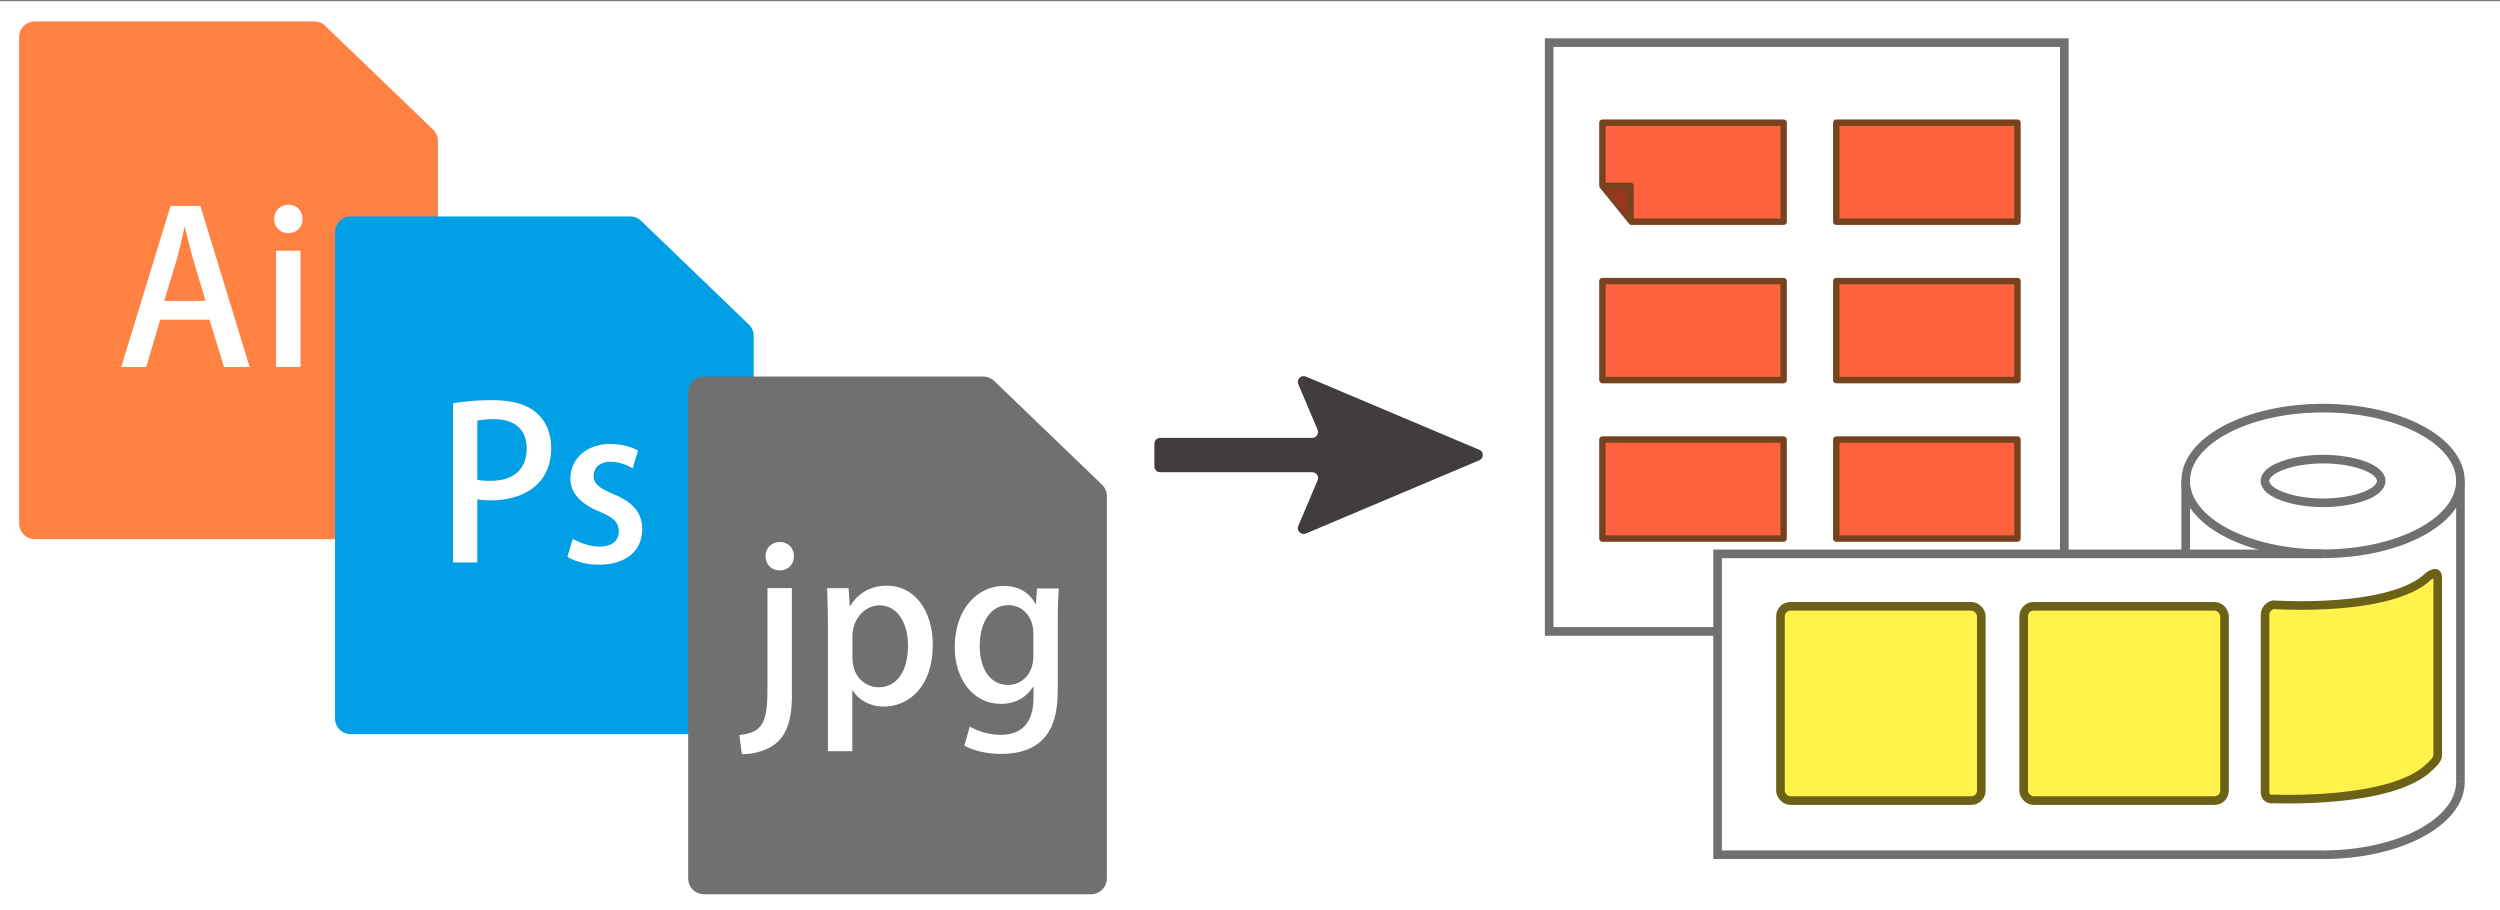 <?xml version="1.0" encoding="UTF-8"?>
<svg id="_データある" data-name="データある" xmlns="http://www.w3.org/2000/svg" version="1.1" viewBox="0 0 206 75">
  <rect x="0" y="0" width="206" height="75" fill="#808080" stroke="none"/>
  <!-- Generator: Adobe Illustrator 29.4.0, SVG Export Plug-In . SVG Version: 2.1.0 Build 152)  -->
  <defs>
    <style>
      .st0 {
        stroke-miterlimit: 10;
      }

      .st0, .st1 {
        fill: #fff;
      }

      .st0, .st2 {
        stroke-width: .71px;
      }

      .st0, .st3 {
        stroke: #717071;
      }

      .st4 {
        fill: #403d3c;
      }

      .st5 {
        fill: #009fe6;
        stroke: #009fe6;
      }

      .st5, .st6, .st2, .st7, .st3, .st8 {
        stroke-linejoin: round;
      }

      .st5, .st6, .st3 {
        stroke-width: 2.59px;
      }

      .st6 {
        fill: #ff8243;
        stroke: #ff8243;
      }

      .st2 {
        fill: #fff24a;
        stroke: #6b6117;
      }

      .st7 {
        fill: #ff623e;
      }

      .st7, .st8 {
        stroke: #77431f;
        stroke-width: .53px;
      }

      .st3 {
        fill: #717071;
      }

      .st8 {
        fill: #96371d;
      }
    </style>
  </defs>
  <rect class="st1" y=".1" width="206" height="75"/>
  <g>
    <polygon class="st6" points="34.79 11.61 34.79 43.13 2.87 43.13 2.87 3.06 25.9 3.06 34.79 11.61"/>
    <g>
      <path class="st1" d="M20.58,30.24h-2.12l-1.2-3.9h-4.06l-1.15,3.9h-2.06l4.06-13.27h2.46l4.06,13.27ZM16.94,24.79l-1.04-3.47c-.24-.87-.47-1.8-.66-2.62h-.03c-.19.82-.4,1.79-.62,2.6l-1.06,3.49h3.42Z"/>
      <path class="st1" d="M23.75,19.21c-.69,0-1.16-.52-1.16-1.16,0-.68.49-1.18,1.18-1.18s1.16.5,1.16,1.18c0,.64-.45,1.16-1.18,1.16ZM24.76,30.24h-2.01v-9.58h2.01v9.58Z"/>
    </g>
  </g>
  <g>
    <polygon class="st5" points="60.81 27.68 60.81 59.2 28.9 59.2 28.9 19.13 51.93 19.13 60.81 27.68"/>
    <g>
      <path class="st1" d="M37.33,33.23c.8-.14,1.86-.26,3.23-.26,1.63,0,2.86.35,3.66,1.06.75.64,1.2,1.65,1.2,2.86,0,3.23-2.57,4.34-4.96,4.34-.42,0-.8-.02-1.13-.09v5.21h-2v-13.12ZM39.32,39.52c.29.09.66.1,1.13.1,1.84,0,2.95-.95,2.95-2.65s-1.11-2.43-2.72-2.43c-.62,0-1.09.07-1.35.12v4.86Z"/>
      <path class="st1" d="M52.12,38.59c-.38-.24-1.04-.54-1.82-.54-.9,0-1.39.52-1.39,1.16s.43.99,1.6,1.49c1.58.64,2.41,1.51,2.41,2.9,0,1.84-1.41,2.93-3.57,2.93-1.01,0-1.96-.26-2.6-.64l.45-1.49c.49.29,1.37.64,2.19.64,1.08,0,1.6-.52,1.6-1.25s-.4-1.13-1.54-1.61c-1.7-.68-2.45-1.63-2.45-2.74,0-1.6,1.3-2.86,3.31-2.86.94,0,1.75.26,2.27.55l-.45,1.46Z"/>
    </g>
  </g>
  <g>
    <polygon class="st3" points="89.91 40.87 89.91 72.39 58 72.39 58 32.32 81.02 32.32 89.91 40.87"/>
    <g>
      <path class="st1" d="M65.26,57.17c0,1.94-.33,3.12-1.16,3.94-.76.73-1.98,1.04-2.97,1.04l-.21-1.58c2.08-.21,2.32-1.23,2.32-4.03v-8.08h2.01v8.71ZM64.24,47c-.69,0-1.16-.52-1.16-1.16,0-.68.49-1.18,1.18-1.18s1.16.5,1.16,1.18c0,.64-.45,1.16-1.18,1.16Z"/>
      <path class="st1" d="M70.06,49.93c.66-1.08,1.7-1.67,3.04-1.67,2.15,0,3.76,1.91,3.76,4.88,0,3.5-2.03,5.08-4.04,5.08-1.15,0-2.08-.54-2.55-1.32h-.04v5h-2.01v-10.34c0-1.25-.04-2.24-.07-3.09h1.77l.1,1.46h.04ZM70.24,54.18c0,1.72,1.18,2.45,2.17,2.45,1.56,0,2.41-1.44,2.41-3.42,0-1.82-.82-3.33-2.36-3.33-1.2,0-2.22,1.13-2.22,2.53v1.77Z"/>
      <path class="st1" d="M87.25,48.48c-.05.68-.09,1.47-.09,2.76v5.45c0,1.91-.16,5.43-4.68,5.43-1.11,0-2.27-.24-3.02-.69l.45-1.56c.59.35,1.51.68,2.58.68,1.56,0,2.67-.87,2.67-3.04v-.92h-.04c-.49.82-1.42,1.41-2.65,1.41-2.25,0-3.8-2-3.8-4.67,0-3.24,1.96-5.05,4.04-5.05,1.42,0,2.22.73,2.62,1.49h.03l.09-1.28h1.79ZM85.15,52.17c0-1.27-.83-2.31-2.06-2.31-1.39,0-2.36,1.32-2.36,3.37,0,1.87.85,3.21,2.34,3.21,1.04,0,2.08-.8,2.08-2.39v-1.87Z"/>
    </g>
  </g>
  <path class="st4" d="M121.89,37.06l-14.28-6.03c-.4-.17-.8.23-.63.63l1.59,3.75c.13.32-.1.67-.44.67h-12.53c-.27,0-.48.21-.48.48v1.87c0,.27.21.48.48.48h12.53c.34,0,.58.35.44.67l-1.59,3.75c-.17.4.23.8.63.63l14.28-6.03c.39-.17.39-.72,0-.88Z"/>
  <g>
    <rect class="st0" x="127.65" y="3.51" width="42.45" height="48.52"/>
    <polygon class="st7" points="146.97 18.27 134.44 18.27 132.04 15.31 132.04 10.11 146.97 10.11 146.97 18.27"/>
    <rect class="st7" x="151.31" y="10.11" width="14.93" height="8.16"/>
    <rect class="st7" x="132.04" y="23.16" width="14.93" height="8.16"/>
    <rect class="st7" x="151.31" y="23.16" width="14.93" height="8.16"/>
    <rect class="st7" x="132.04" y="36.22" width="14.93" height="8.16"/>
    <rect class="st7" x="151.31" y="36.22" width="14.93" height="8.16"/>
    <polyline class="st8" points="132.04 15.31 134.36 15.31 134.36 18.27"/>
  </g>
  <g>
    <path class="st1" d="M180.1,39.63h22.64v24.87c0,3.28-2.66,5.93-5.93,5.93h-16.7v-30.8h0Z"/>
    <ellipse class="st0" cx="191.42" cy="39.63" rx="11.32" ry="6"/>
    <path class="st0" d="M191.42,41.43c2.52,0,4.79-.79,4.79-1.8s-2.27-1.8-4.79-1.8-4.79.81-4.79,1.8,2.27,1.8,4.79,1.8Z"/>
    <path class="st0" d="M191.42,70.43c6.25,0,11.32-2.69,11.32-6"/>
    <line class="st0" x1="202.74" y1="64.43" x2="202.74" y2="39.63"/>
    <line class="st0" x1="180.1" y1="39.63" x2="180.1" y2="46.24"/>
    <polyline class="st0" points="191.42 45.64 141.53 45.64 141.53 70.43 191.42 70.43"/>
    <rect class="st2" x="146.7" y="49.96" width="16.55" height="16.01" rx=".82" ry=".82" transform="translate(309.96 115.93) rotate(180)"/>
    <rect class="st2" x="166.76" y="49.96" width="16.55" height="16.01" rx=".82" ry=".82" transform="translate(350.06 115.93) rotate(180)"/>
    <path class="st2" d="M200.19,63.2c-3.11,3.07-12.86,2.63-12.86,2.63-.38.08-.69-.16-.69-.52v-14.68c0-.37.31-.73.69-.8,0,0,9.72.68,12.83-2.39.69-.44.71-.08.71.28v14.51c0,.37-.45.75-.69.98Z"/>
  </g>
</svg>